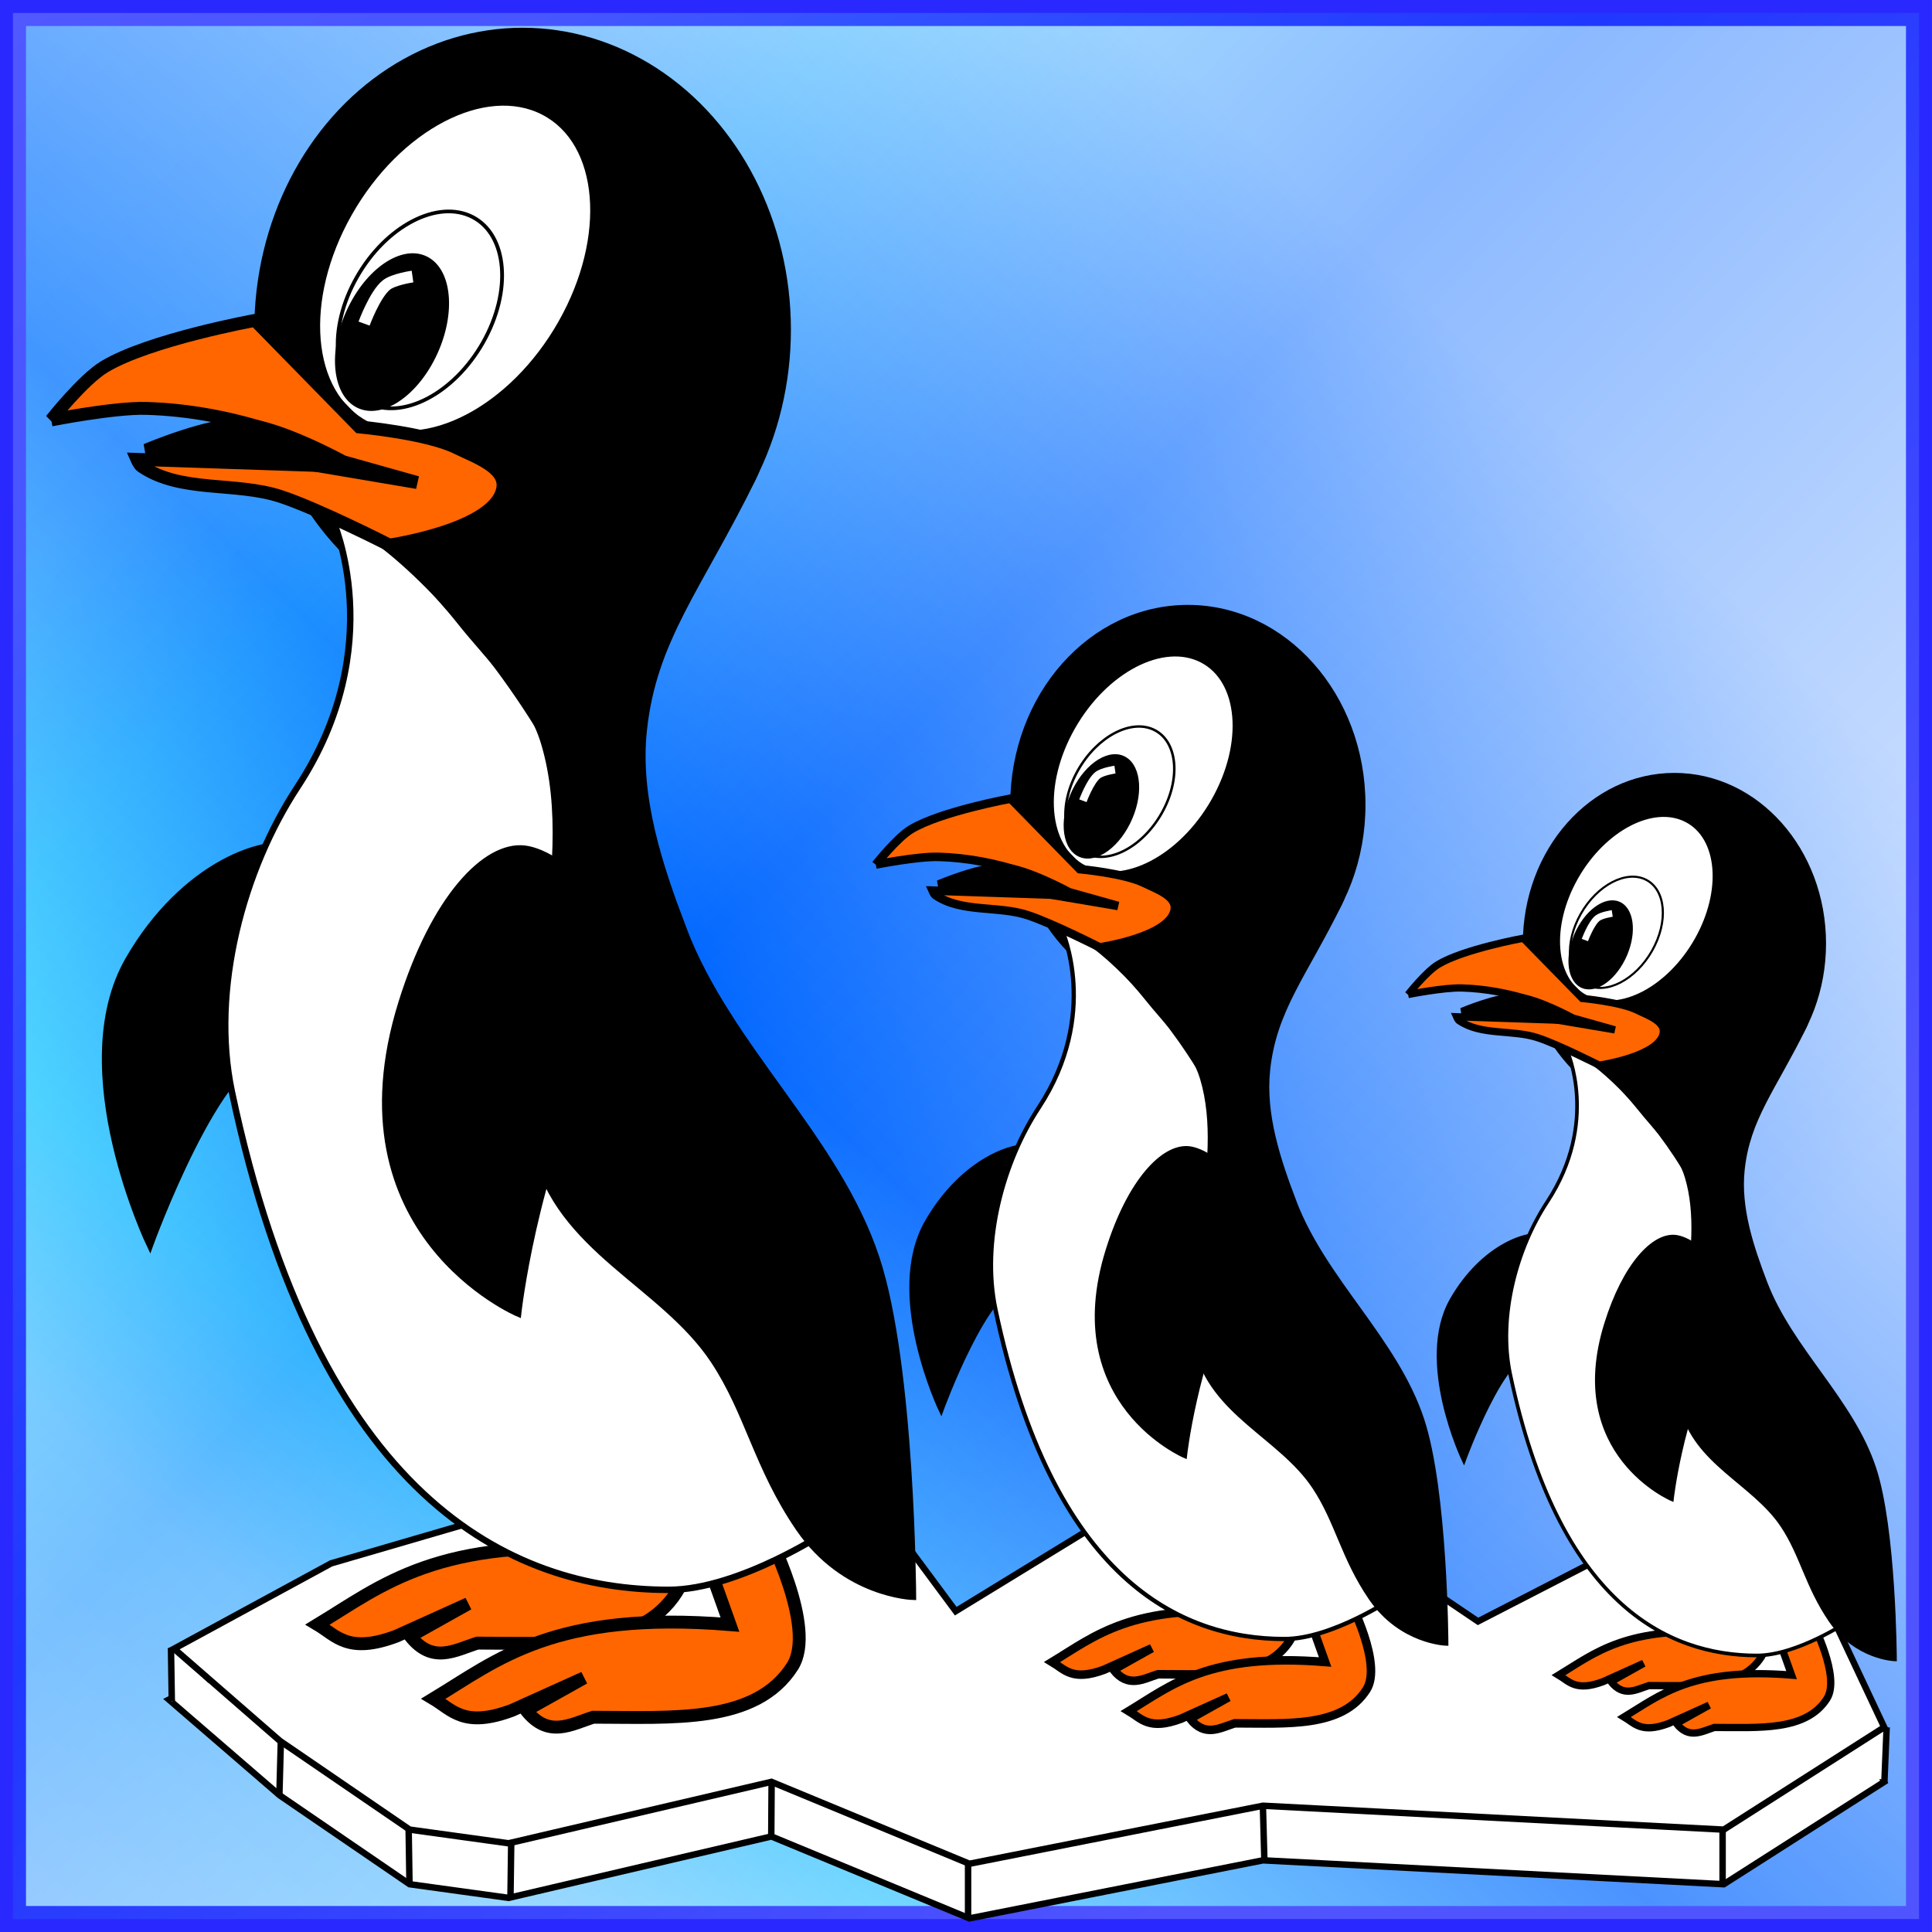 <?xml version="1.0" encoding="UTF-8" standalone="no"?>
<!-- Created with Inkscape (http://www.inkscape.org/) -->

<svg
   xmlns:dc="http://purl.org/dc/elements/1.1/"
   xmlns:cc="http://creativecommons.org/ns#"
   xmlns:rdf="http://www.w3.org/1999/02/22-rdf-syntax-ns#"
   xmlns:svg="http://www.w3.org/2000/svg"
   xmlns="http://www.w3.org/2000/svg"
   xmlns:xlink="http://www.w3.org/1999/xlink"
   xmlns:sodipodi="http://sodipodi.sourceforge.net/DTD/sodipodi-0.dtd"
   xmlns:inkscape="http://www.inkscape.org/namespaces/inkscape"
   width="150"
   height="150"
   viewBox="0 0 150 150"
   id="svg2"
   version="1.1"
   inkscape:version="0.91 r"
   sodipodi:docname="139-Jacky.svg">
  <rect x="0" y="0" width="150" height="150" fill="#333333" stroke="none"/>
  <defs
     id="defs4">
    <linearGradient
       inkscape:collect="always"
       id="linearGradient4306">
      <stop
         style="stop-color:#d5f6ff;stop-opacity:1"
         offset="0"
         id="stop4308" />
      <stop
         id="stop4318"
         offset="0.148"
         style="stop-color:#aaeeff;stop-opacity:1" />
      <stop
         id="stop4314"
         offset="0.233"
         style="stop-color:#55ddff;stop-opacity:1" />
      <stop
         style="stop-color:#0066ff;stop-opacity:1"
         offset="0.432"
         id="stop4316" />
      <stop
         id="stop4320"
         offset="0.811"
         style="stop-color:#d5e5ff;stop-opacity:1" />
      <stop
         style="stop-color:#d5e5ff;stop-opacity:1"
         offset="1"
         id="stop4310" />
    </linearGradient>
    <linearGradient
       id="linearGradient4152">
      <stop
         id="stop4154"
         offset="0"
         stop-color="#424343" />
      <stop
         id="stop4156"
         offset="0.36"
         stop-color="#c0ffff" />
      <stop
         id="stop4158"
         offset="0.51"
         stop-color="#ffffff" />
      <stop
         id="stop4160"
         offset="0.66"
         stop-color="#c0ffff" />
      <stop
         id="stop4162"
         offset="1"
         stop-color="#424343" />
    </linearGradient>
    <linearGradient
       id="linearGradient4178">
      <stop
         id="stop4180"
         offset="0"
         stop-color="#020202" />
      <stop
         id="stop4182"
         offset="0.2"
         stop-color="#01407f" />
      <stop
         id="stop4184"
         offset="0.4"
         stop-color="#127dcf" />
      <stop
         id="stop4186"
         offset="0.6"
         stop-color="#47b1f7" />
      <stop
         id="stop4188"
         offset="0.8"
         stop-color="#97ddfe" />
      <stop
         id="stop4190"
         offset="1"
         stop-color="#fbffff" />
    </linearGradient>
    <linearGradient
       id="linearGradient4207">
      <stop
         id="stop4209"
         offset="0"
         stop-color="#481318" />
      <stop
         id="stop4211"
         offset="0.2"
         stop-color="#edafb9" />
      <stop
         id="stop4213"
         offset="0.4"
         stop-color="#ffffac" />
      <stop
         id="stop4215"
         offset="0.6"
         stop-color="#402a16" />
      <stop
         id="stop4217"
         offset="0.8"
         stop-color="#454e00" />
      <stop
         id="stop4219"
         offset="1"
         stop-color="#eec28c" />
    </linearGradient>
    <linearGradient
       inkscape:collect="always"
       xlink:href="#linearGradient4306"
       id="linearGradient4312"
       x1="-61.329"
       y1="1072.84"
       x2="80.72"
       y2="924.43"
       gradientUnits="userSpaceOnUse" />
    <linearGradient
       inkscape:collect="always"
       xlink:href="#linearGradient4306"
       id="linearGradient4324"
       gradientUnits="userSpaceOnUse"
       x1="-61.329"
       y1="1072.84"
       x2="80.72"
       y2="924.43"
       gradientTransform="translate(986.025,-1011.246)" />
  </defs>
  <sodipodi:namedview
     id="base"
     pagecolor="#ffffff"
     bordercolor="#666666"
     borderopacity="1.0"
     inkscape:pageopacity="0.0"
     inkscape:pageshadow="2"
     inkscape:zoom="3.7733329"
     inkscape:cx="75.000008"
     inkscape:cy="75"
     inkscape:document-units="px"
     inkscape:current-layer="layer1"
     showgrid="false"
     units="px"
     fit-margin-top="0"
     fit-margin-left="0"
     fit-margin-right="0"
     fit-margin-bottom="0"
     showborder="false"
     inkscape:window-width="1177"
     inkscape:window-height="1042"
     inkscape:window-x="696"
     inkscape:window-y="89"
     inkscape:window-maximized="0"
     objecttolerance="20"
     showguides="true"
     inkscape:guide-bbox="true">
    <inkscape:grid
       type="xygrid"
       id="grid6433"
       spacingx="10"
       spacingy="10"
       originx="100"
       originy="100" />
  </sodipodi:namedview>
  <g
     inkscape:label="Ebene 1"
     inkscape:groupmode="layer"
     id="layer1"
     transform="translate(62.389,-923.635)">
    <g
       id="g4352">
      <rect
         y="924.642"
         x="-61.383"
         height="147.986"
         width="147.986"
         id="rect4136"
         style="opacity:1;fill:url(#linearGradient4312);fill-opacity:1;fill-rule:evenodd;stroke:#2a2aff;stroke-width:2.014;stroke-miterlimit:4;stroke-dasharray:none;stroke-dashoffset:0;stroke-opacity:1" />
      <rect
         transform="matrix(0,1,-1,0,0,0)"
         style="opacity:0.35;fill:url(#linearGradient4324);fill-opacity:1;fill-rule:evenodd;stroke:#2a2aff;stroke-width:2.014;stroke-miterlimit:4;stroke-dasharray:none;stroke-dashoffset:0;stroke-opacity:1"
         id="rect4322"
         width="147.986"
         height="147.986"
         x="924.642"
         y="-86.604" />
      <path
         sodipodi:nodetypes="ccccccccccccccccccc"
         style="fill:#ffffff;fill-rule:evenodd;stroke:#000000;stroke-width:0.5;stroke-linecap:butt;stroke-linejoin:miter;stroke-opacity:1"
         d="m -30.587,1069.925 -10.071,-6.89 -8.617,-7.442 12.592,-6.339 19.081,-5.565 23.322,1.06 6.095,8.216 12.986,-7.95 17.756,2.12 9.806,6.625 8.746,-4.505 18.551,3.71 4.24,9.011 -12.456,7.95 -35.777,-1.855 -22.792,4.505 -15.371,-6.36 -20.406,4.77 z"
         id="path4328"
         inkscape:connector-curvature="0" />
      <path
         inkscape:connector-curvature="0"
         id="path4350"
         d="m 81.221,1059.538 2.698,-1.681 0.056,3.959 -2.136,-0.271 z"
         style="fill:#ffffff;fill-rule:evenodd;stroke:none;stroke-width:1px;stroke-linecap:butt;stroke-linejoin:miter;stroke-opacity:1" />
      <path
         sodipodi:nodetypes="cccc"
         inkscape:connector-curvature="0"
         id="path4338"
         d="m -48.976,1051.89 3.226,2.803 -3.328,1.041 z"
         style="fill:#ffffff;fill-rule:evenodd;stroke:none;stroke-width:1px;stroke-linecap:butt;stroke-linejoin:miter;stroke-opacity:1" />
      <path
         inkscape:connector-curvature="0"
         id="path4326"
         d="m -30.587,1065.685 -10.071,-6.89 -8.216,-7.155 12.191,-6.625 19.081,-5.565 23.322,1.06 6.095,8.216 12.986,-7.95 17.756,2.12 9.806,6.625 8.746,-4.505 18.551,3.71 4.24,9.011 -12.456,7.95 -35.777,-1.855 -22.792,4.505 -15.371,-6.36 -20.406,4.77 z"
         style="fill:#ffffff;fill-rule:evenodd;stroke:#000000;stroke-width:0.5;stroke-linecap:butt;stroke-linejoin:miter;stroke-opacity:1" />
      <g
         transform="translate(1.636,-10.738)"
         id="g3459">
        <g
           id="g3383"
           transform="translate(-41.187,5.935)">
          <ellipse
             ry="23.189"
             rx="20.581"
             cy="954.031"
             cx="17.737"
             id="path3373"
             style="fill:#000000;stroke:#000000;stroke-width:0.5" />
          <path
             sodipodi:nodetypes="scsss"
             inkscape:connector-curvature="0"
             id="path3385"
             d="m 364.341,942.353 c -3.935,1.388 -3.568,17.424 -3.568,17.424 0,0 -11.062,-10.355 -9.581,-20.052 1.29,-8.445 6.506,-12.988 9.535,-12.988 3.03,0 11.67,12.774 3.614,15.616 z"
             style="fill:#000000;stroke:#000000;stroke-width:0.5"
             transform="matrix(0.932,0.362,-0.362,0.932,0,0)" />
          <path
             style="fill:#ff6600;fill-rule:evenodd;stroke:#000000;stroke-width:1px;stroke-linecap:butt;stroke-linejoin:miter;stroke-opacity:1"
             d="m 23.042,1043.779 1.799,5.036 c -13.647,-1.109 -18.058,2.752 -23.022,5.755 1.465,0.873 2.376,2.3 6.115,0.899 l 5.576,-2.518 -4.496,2.518 c 1.739,2.198 3.477,1.084 5.216,0.539 6.149,0 12.612,0.534 15.468,-3.957 1.899,-2.986 -1.978,-10.432 -1.978,-10.432 z"
             id="path3381"
             inkscape:connector-curvature="0"
             sodipodi:nodetypes="cccccccacc" />
          <path
             sodipodi:nodetypes="cccccccacc"
             inkscape:connector-curvature="0"
             id="path3379"
             d="m 32.035,1049.534 1.799,5.036 c -13.647,-1.109 -18.058,2.752 -23.022,5.755 1.465,0.873 2.376,2.3 6.115,0.899 l 5.576,-2.518 -4.496,2.518 c 1.739,2.198 3.477,1.084 5.216,0.539 6.149,0 12.612,0.534 15.468,-3.957 1.899,-2.986 -1.978,-10.432 -1.978,-10.432 z"
             style="fill:#ff6600;fill-rule:evenodd;stroke:#000000;stroke-width:1px;stroke-linecap:butt;stroke-linejoin:miter;stroke-opacity:1" />
          <path
             sodipodi:nodetypes="ssssscs"
             inkscape:connector-curvature="0"
             id="path3374"
             d="m 27.539,1013.024 c -0.177,13.255 11.648,27.9 14.127,34.119 0,0 -7.04,4.73 -12.598,4.73 -12.267,0 -27.242,-7.091 -33.903,-38.669 -1.68,-7.963 0.913,-17.299 5.093,-23.659 7.192,-10.944 2.731,-20.765 2.731,-20.765 3.93,-0.393 24.875,19.975 24.55,44.245 z"
             style="fill:#ffffff;fill-rule:evenodd;stroke:#000000;stroke-width:0.5;stroke-linecap:butt;stroke-linejoin:miter;stroke-opacity:1" />
          <path
             style="fill:#000000;stroke:#000000;stroke-width:0.5"
             d="m 23.186,1010.244 c -4.625,9.445 -5.799,20.171 -5.799,20.171 0,0 -14.631,-6.188 -9.048,-24.119 2.54,-8.156 6.522,-12.297 9.533,-11.968 3.012,0.329 10.192,5.955 5.314,15.916 z"
             id="path3388"
             inkscape:connector-curvature="0"
             sodipodi:nodetypes="scsss" />
          <path
             sodipodi:nodetypes="aacsasaacsaa"
             inkscape:connector-curvature="0"
             id="path3390"
             d="m 30.237,1000.614 c 3.513,9.218 11.878,16.16 14.971,25.527 2.762,8.364 2.835,26.271 2.835,26.271 0,0 -5.317,-0.14 -8.863,-5.327 -3.259,-4.768 -3.919,-8.969 -6.611,-13.025 -3.95,-5.952 -12.044,-8.626 -13.843,-16.359 -1.957,-8.413 3.717,-21.51 0.68,-31.598 -1.105,-3.669 -4.175,-6.44 -6.552,-9.445 -1.689,-2.136 -5.458,-6.079 -5.458,-6.079 0,0 32.766,-14.259 28.21,-5 -4.181,8.496 -7.721,12.499 -8.468,19.566 -0.553,5.23 1.227,10.556 3.1,15.47 z"
             style="fill:#000000;stroke:#000000;stroke-width:0.5" />
          <g
             transform="matrix(0.911,0.074,-0.074,0.911,54.921,80.086)"
             id="g3576">
            <ellipse
               style="fill:#ffffff;stroke:#000000;stroke-width:0.533"
               id="path3393"
               cx="428.817"
               cy="867.138"
               rx="10.146"
               ry="15.254"
               transform="matrix(0.923,0.385,-0.421,0.907,0,0)" />
            <ellipse
               transform="matrix(0.923,0.385,-0.421,0.907,0,0)"
               ry="9.071"
               rx="6.034"
               cy="871.666"
               cx="427.958"
               id="ellipse3395"
               style="fill:#ffffff;stroke:#000000;stroke-width:0.317" />
            <ellipse
               style="fill:#000000;stroke:#000000;stroke-width:0.231"
               id="ellipse3397"
               cx="379.435"
               cy="852.125"
               rx="4.17"
               ry="6.947"
               transform="matrix(0.899,0.437,-0.37,0.929,0,0)" />
            <path
               style="fill:none;fill-rule:evenodd;stroke:#ffffff;stroke-width:1px;stroke-linecap:butt;stroke-linejoin:miter;stroke-opacity:1"
               d="m 23.402,956.909 c 0,0 0.707,-2.547 1.619,-3.417 0.564,-0.538 2.158,-0.899 2.158,-0.899"
               id="path3399"
               inkscape:connector-curvature="0"
               sodipodi:nodetypes="cac" />
          </g>
          <path
             sodipodi:nodetypes="caccaacaaccaac"
             inkscape:connector-curvature="0"
             id="path3375"
             d="m -18.864,961.045 c 0,0 2.466,-3.131 4.137,-4.137 3.493,-2.103 11.691,-3.597 11.691,-3.597 l 8.094,8.273 c 0,0 5.244,0.481 7.554,1.619 1.412,0.696 3.78,1.495 3.597,3.058 -0.383,3.276 -8.813,4.496 -8.813,4.496 0,0 -5.521,-2.816 -8.453,-3.777 -3.497,-1.147 -7.75,-0.266 -10.791,-2.338 -0.179,-0.122 -0.36,-0.54 -0.36,-0.54 l 16.007,0.54 c 0,0 -3.488,-2.062 -5.396,-2.698 -3.179,-1.06 -6.542,-1.701 -9.892,-1.799 -2.475,-0.072 -7.374,0.899 -7.374,0.899 z"
             style="fill:#ff6600;fill-rule:evenodd;stroke:#000000;stroke-width:1px;stroke-linecap:butt;stroke-linejoin:miter;stroke-opacity:1" />
          <path
             sodipodi:nodetypes="cacccc"
             inkscape:connector-curvature="0"
             id="path3377"
             d="m -11.49,963.383 c 0,0 4.954,-2.109 7.554,-1.978 2.747,0.138 7.734,2.878 7.734,2.878 l 5.755,1.619 -11.691,-1.978 z"
             style="fill:#000000;fill-rule:evenodd;stroke:#000000;stroke-width:1px;stroke-linecap:butt;stroke-linejoin:miter;stroke-opacity:1" />
        </g>
        <g
           transform="matrix(0.662,0,0,0.662,16.458,365.285)"
           id="g3399">
          <ellipse
             style="fill:#000000;stroke:#000000;stroke-width:0.5"
             id="ellipse3401"
             cx="17.737"
             cy="954.031"
             rx="20.581"
             ry="23.189" />
          <path
             transform="matrix(0.932,0.362,-0.362,0.932,0,0)"
             style="fill:#000000;stroke:#000000;stroke-width:0.5"
             d="m 364.341,942.353 c -3.935,1.388 -3.568,17.424 -3.568,17.424 0,0 -11.062,-10.355 -9.581,-20.052 1.29,-8.445 6.506,-12.988 9.535,-12.988 3.03,0 11.67,12.774 3.614,15.616 z"
             id="path3403"
             inkscape:connector-curvature="0"
             sodipodi:nodetypes="scsss" />
          <path
             sodipodi:nodetypes="cccccccacc"
             inkscape:connector-curvature="0"
             id="path3405"
             d="m 23.042,1043.779 1.799,5.036 c -13.647,-1.109 -18.058,2.752 -23.022,5.755 1.465,0.873 2.376,2.3 6.115,0.899 l 5.576,-2.518 -4.496,2.518 c 1.739,2.198 3.477,1.084 5.216,0.539 6.149,0 12.612,0.534 15.468,-3.957 1.899,-2.986 -1.978,-10.432 -1.978,-10.432 z"
             style="fill:#ff6600;fill-rule:evenodd;stroke:#000000;stroke-width:1px;stroke-linecap:butt;stroke-linejoin:miter;stroke-opacity:1" />
          <path
             style="fill:#ff6600;fill-rule:evenodd;stroke:#000000;stroke-width:1px;stroke-linecap:butt;stroke-linejoin:miter;stroke-opacity:1"
             d="m 32.035,1049.534 1.799,5.036 c -13.647,-1.109 -18.058,2.752 -23.022,5.755 1.465,0.873 2.376,2.3 6.115,0.899 l 5.576,-2.518 -4.496,2.518 c 1.739,2.198 3.477,1.084 5.216,0.539 6.149,0 12.612,0.534 15.468,-3.957 1.899,-2.986 -1.978,-10.432 -1.978,-10.432 z"
             id="path3407"
             inkscape:connector-curvature="0"
             sodipodi:nodetypes="cccccccacc" />
          <path
             style="fill:#ffffff;fill-rule:evenodd;stroke:#000000;stroke-width:0.5;stroke-linecap:butt;stroke-linejoin:miter;stroke-opacity:1"
             d="m 27.539,1013.024 c -0.177,13.255 11.648,27.9 14.127,34.119 0,0 -7.04,4.73 -12.598,4.73 -12.267,0 -27.242,-7.091 -33.903,-38.669 -1.68,-7.963 0.913,-17.299 5.093,-23.659 7.192,-10.944 2.731,-20.765 2.731,-20.765 3.93,-0.393 24.875,19.975 24.55,44.245 z"
             id="path3409"
             inkscape:connector-curvature="0"
             sodipodi:nodetypes="ssssscs" />
          <path
             sodipodi:nodetypes="scsss"
             inkscape:connector-curvature="0"
             id="path3411"
             d="m 23.186,1010.244 c -4.625,9.445 -5.799,20.171 -5.799,20.171 0,0 -14.631,-6.188 -9.048,-24.119 2.54,-8.156 6.522,-12.297 9.533,-11.968 3.012,0.329 10.192,5.955 5.314,15.916 z"
             style="fill:#000000;stroke:#000000;stroke-width:0.5" />
          <path
             style="fill:#000000;stroke:#000000;stroke-width:0.5"
             d="m 30.237,1000.614 c 3.513,9.218 11.878,16.16 14.971,25.527 2.762,8.364 2.835,26.271 2.835,26.271 0,0 -5.317,-0.14 -8.863,-5.327 -3.259,-4.768 -3.919,-8.969 -6.611,-13.025 -3.95,-5.952 -12.044,-8.626 -13.843,-16.359 -1.957,-8.413 3.717,-21.51 0.68,-31.598 -1.105,-3.669 -4.175,-6.44 -6.552,-9.445 -1.689,-2.136 -5.458,-6.079 -5.458,-6.079 0,0 32.766,-14.259 28.21,-5 -4.181,8.496 -7.721,12.499 -8.468,19.566 -0.553,5.23 1.227,10.556 3.1,15.47 z"
             id="path3413"
             inkscape:connector-curvature="0"
             sodipodi:nodetypes="aacsasaacsaa" />
          <g
             id="g3415"
             transform="matrix(0.911,0.074,-0.074,0.911,54.921,80.086)">
            <ellipse
               transform="matrix(0.923,0.385,-0.421,0.907,0,0)"
               ry="15.254"
               rx="10.146"
               cy="867.138"
               cx="428.817"
               id="ellipse3417"
               style="fill:#ffffff;stroke:#000000;stroke-width:0.533" />
            <ellipse
               style="fill:#ffffff;stroke:#000000;stroke-width:0.317"
               id="ellipse3419"
               cx="427.958"
               cy="871.666"
               rx="6.034"
               ry="9.071"
               transform="matrix(0.923,0.385,-0.421,0.907,0,0)" />
            <ellipse
               transform="matrix(0.899,0.437,-0.37,0.929,0,0)"
               ry="6.947"
               rx="4.17"
               cy="852.125"
               cx="379.435"
               id="ellipse3421"
               style="fill:#000000;stroke:#000000;stroke-width:0.231" />
            <path
               sodipodi:nodetypes="cac"
               inkscape:connector-curvature="0"
               id="path3423"
               d="m 23.402,956.909 c 0,0 0.707,-2.547 1.619,-3.417 0.564,-0.538 2.158,-0.899 2.158,-0.899"
               style="fill:none;fill-rule:evenodd;stroke:#ffffff;stroke-width:1px;stroke-linecap:butt;stroke-linejoin:miter;stroke-opacity:1" />
          </g>
          <path
             style="fill:#ff6600;fill-rule:evenodd;stroke:#000000;stroke-width:1px;stroke-linecap:butt;stroke-linejoin:miter;stroke-opacity:1"
             d="m -18.864,961.045 c 0,0 2.466,-3.131 4.137,-4.137 3.493,-2.103 11.691,-3.597 11.691,-3.597 l 8.094,8.273 c 0,0 5.244,0.481 7.554,1.619 1.412,0.696 3.78,1.495 3.597,3.058 -0.383,3.276 -8.813,4.496 -8.813,4.496 0,0 -5.521,-2.816 -8.453,-3.777 -3.497,-1.147 -7.75,-0.266 -10.791,-2.338 -0.179,-0.122 -0.36,-0.54 -0.36,-0.54 l 16.007,0.54 c 0,0 -3.488,-2.062 -5.396,-2.698 -3.179,-1.06 -6.542,-1.701 -9.892,-1.799 -2.475,-0.072 -7.374,0.899 -7.374,0.899 z"
             id="path3425"
             inkscape:connector-curvature="0"
             sodipodi:nodetypes="caccaacaaccaac" />
          <path
             style="fill:#000000;fill-rule:evenodd;stroke:#000000;stroke-width:1px;stroke-linecap:butt;stroke-linejoin:miter;stroke-opacity:1"
             d="m -11.49,963.383 c 0,0 4.954,-2.109 7.554,-1.978 2.747,0.138 7.734,2.878 7.734,2.878 l 5.755,1.619 -11.691,-1.978 z"
             id="path3427"
             inkscape:connector-curvature="0"
             sodipodi:nodetypes="cacccc" />
        </g>
        <g
           id="g3429"
           transform="matrix(0.565,0,0,0.565,55.957,468.596)">
          <ellipse
             ry="23.189"
             rx="20.581"
             cy="954.031"
             cx="17.737"
             id="ellipse3431"
             style="fill:#000000;stroke:#000000;stroke-width:0.5" />
          <path
             sodipodi:nodetypes="scsss"
             inkscape:connector-curvature="0"
             id="path3433"
             d="m 364.341,942.353 c -3.935,1.388 -3.568,17.424 -3.568,17.424 0,0 -11.062,-10.355 -9.581,-20.052 1.29,-8.445 6.506,-12.988 9.535,-12.988 3.03,0 11.67,12.774 3.614,15.616 z"
             style="fill:#000000;stroke:#000000;stroke-width:0.5"
             transform="matrix(0.932,0.362,-0.362,0.932,0,0)" />
          <path
             style="fill:#ff6600;fill-rule:evenodd;stroke:#000000;stroke-width:1px;stroke-linecap:butt;stroke-linejoin:miter;stroke-opacity:1"
             d="m 23.042,1043.779 1.799,5.036 c -13.647,-1.109 -18.058,2.752 -23.022,5.755 1.465,0.873 2.376,2.3 6.115,0.899 l 5.576,-2.518 -4.496,2.518 c 1.739,2.198 3.477,1.084 5.216,0.539 6.149,0 12.612,0.534 15.468,-3.957 1.899,-2.986 -1.978,-10.432 -1.978,-10.432 z"
             id="path3435"
             inkscape:connector-curvature="0"
             sodipodi:nodetypes="cccccccacc" />
          <path
             sodipodi:nodetypes="cccccccacc"
             inkscape:connector-curvature="0"
             id="path3437"
             d="m 32.035,1049.534 1.799,5.036 c -13.647,-1.109 -18.058,2.752 -23.022,5.755 1.465,0.873 2.376,2.3 6.115,0.899 l 5.576,-2.518 -4.496,2.518 c 1.739,2.198 3.477,1.084 5.216,0.539 6.149,0 12.612,0.534 15.468,-3.957 1.899,-2.986 -1.978,-10.432 -1.978,-10.432 z"
             style="fill:#ff6600;fill-rule:evenodd;stroke:#000000;stroke-width:1px;stroke-linecap:butt;stroke-linejoin:miter;stroke-opacity:1" />
          <path
             sodipodi:nodetypes="ssssscs"
             inkscape:connector-curvature="0"
             id="path3439"
             d="m 27.539,1013.024 c -0.177,13.255 11.648,27.9 14.127,34.119 0,0 -7.04,4.73 -12.598,4.73 -12.267,0 -27.242,-7.091 -33.903,-38.669 -1.68,-7.963 0.913,-17.299 5.093,-23.659 7.192,-10.944 2.731,-20.765 2.731,-20.765 3.93,-0.393 24.875,19.975 24.55,44.245 z"
             style="fill:#ffffff;fill-rule:evenodd;stroke:#000000;stroke-width:0.5;stroke-linecap:butt;stroke-linejoin:miter;stroke-opacity:1" />
          <path
             style="fill:#000000;stroke:#000000;stroke-width:0.5"
             d="m 23.186,1010.244 c -4.625,9.445 -5.799,20.171 -5.799,20.171 0,0 -14.631,-6.188 -9.048,-24.119 2.54,-8.156 6.522,-12.297 9.533,-11.968 3.012,0.329 10.192,5.955 5.314,15.916 z"
             id="path3441"
             inkscape:connector-curvature="0"
             sodipodi:nodetypes="scsss" />
          <path
             sodipodi:nodetypes="aacsasaacsaa"
             inkscape:connector-curvature="0"
             id="path3443"
             d="m 30.237,1000.614 c 3.513,9.218 11.878,16.16 14.971,25.527 2.762,8.364 2.835,26.271 2.835,26.271 0,0 -5.317,-0.14 -8.863,-5.327 -3.259,-4.768 -3.919,-8.969 -6.611,-13.025 -3.95,-5.952 -12.044,-8.626 -13.843,-16.359 -1.957,-8.413 3.717,-21.51 0.68,-31.598 -1.105,-3.669 -4.175,-6.44 -6.552,-9.445 -1.689,-2.136 -5.458,-6.079 -5.458,-6.079 0,0 32.766,-14.259 28.21,-5 -4.181,8.496 -7.721,12.499 -8.468,19.566 -0.553,5.23 1.227,10.556 3.1,15.47 z"
             style="fill:#000000;stroke:#000000;stroke-width:0.5" />
          <g
             transform="matrix(0.911,0.074,-0.074,0.911,54.921,80.086)"
             id="g3445">
            <ellipse
               style="fill:#ffffff;stroke:#000000;stroke-width:0.533"
               id="ellipse3447"
               cx="428.817"
               cy="867.138"
               rx="10.146"
               ry="15.254"
               transform="matrix(0.923,0.385,-0.421,0.907,0,0)" />
            <ellipse
               transform="matrix(0.923,0.385,-0.421,0.907,0,0)"
               ry="9.071"
               rx="6.034"
               cy="871.666"
               cx="427.958"
               id="ellipse3449"
               style="fill:#ffffff;stroke:#000000;stroke-width:0.317" />
            <ellipse
               style="fill:#000000;stroke:#000000;stroke-width:0.231"
               id="ellipse3451"
               cx="379.435"
               cy="852.125"
               rx="4.17"
               ry="6.947"
               transform="matrix(0.899,0.437,-0.37,0.929,0,0)" />
            <path
               style="fill:none;fill-rule:evenodd;stroke:#ffffff;stroke-width:1px;stroke-linecap:butt;stroke-linejoin:miter;stroke-opacity:1"
               d="m 23.402,956.909 c 0,0 0.707,-2.547 1.619,-3.417 0.564,-0.538 2.158,-0.899 2.158,-0.899"
               id="path3453"
               inkscape:connector-curvature="0"
               sodipodi:nodetypes="cac" />
          </g>
          <path
             sodipodi:nodetypes="caccaacaaccaac"
             inkscape:connector-curvature="0"
             id="path3455"
             d="m -18.864,961.045 c 0,0 2.466,-3.131 4.137,-4.137 3.493,-2.103 11.691,-3.597 11.691,-3.597 l 8.094,8.273 c 0,0 5.244,0.481 7.554,1.619 1.412,0.696 3.78,1.495 3.597,3.058 -0.383,3.276 -8.813,4.496 -8.813,4.496 0,0 -5.521,-2.816 -8.453,-3.777 -3.497,-1.147 -7.75,-0.266 -10.791,-2.338 -0.179,-0.122 -0.36,-0.54 -0.36,-0.54 l 16.007,0.54 c 0,0 -3.488,-2.062 -5.396,-2.698 -3.179,-1.06 -6.542,-1.701 -9.892,-1.799 -2.475,-0.072 -7.374,0.899 -7.374,0.899 z"
             style="fill:#ff6600;fill-rule:evenodd;stroke:#000000;stroke-width:1px;stroke-linecap:butt;stroke-linejoin:miter;stroke-opacity:1" />
          <path
             sodipodi:nodetypes="cacccc"
             inkscape:connector-curvature="0"
             id="path3457"
             d="m -11.49,963.383 c 0,0 4.954,-2.109 7.554,-1.978 2.747,0.138 7.734,2.878 7.734,2.878 l 5.755,1.619 -11.691,-1.978 z"
             style="fill:#000000;fill-rule:evenodd;stroke:#000000;stroke-width:1px;stroke-linecap:butt;stroke-linejoin:miter;stroke-opacity:1" />
        </g>
      </g>
      <path
         sodipodi:nodetypes="cc"
         inkscape:connector-curvature="0"
         id="path4330"
         d="m -49.114,1051.58 0.064,4.138"
         style="fill:none;fill-rule:evenodd;stroke:#000000;stroke-width:0.5;stroke-linecap:butt;stroke-linejoin:miter;stroke-opacity:1" />
      <path
         sodipodi:nodetypes="cc"
         inkscape:connector-curvature="0"
         id="path4332"
         d="m -30.662,1065.601 0.064,4.202"
         style="fill:none;fill-rule:evenodd;stroke:#000000;stroke-width:0.5;stroke-linecap:butt;stroke-linejoin:miter;stroke-opacity:1" />
      <path
         sodipodi:nodetypes="cc"
         inkscape:connector-curvature="0"
         id="path4334"
         d="m -22.755,1070.874 0.057,-4.202"
         style="fill:none;fill-rule:evenodd;stroke:#000000;stroke-width:0.5;stroke-linecap:butt;stroke-linejoin:miter;stroke-opacity:1" />
      <path
         sodipodi:nodetypes="cc"
         inkscape:connector-curvature="0"
         id="path4336"
         d="m -2.508,1066.168 0.028,-4.308"
         style="fill:none;fill-rule:evenodd;stroke:#000000;stroke-width:0.5;stroke-linecap:butt;stroke-linejoin:miter;stroke-opacity:1" />
      <path
         inkscape:connector-curvature="0"
         id="path4340"
         d="m -40.701,1063.136 0.115,-4.246"
         style="fill:none;fill-rule:evenodd;stroke:#000000;stroke-width:0.5;stroke-linecap:butt;stroke-linejoin:miter;stroke-opacity:1" />
      <path
         inkscape:connector-curvature="0"
         id="path4342"
         d="m 12.772,1072.66 0,-4.246"
         style="fill:none;fill-rule:evenodd;stroke:#000000;stroke-width:0.5;stroke-linecap:butt;stroke-linejoin:miter;stroke-opacity:1" />
      <path
         inkscape:connector-curvature="0"
         id="path4344"
         d="m 35.78,1068.185 -0.115,-4.246"
         style="fill:none;fill-rule:evenodd;stroke:#000000;stroke-width:0.5;stroke-linecap:butt;stroke-linejoin:miter;stroke-opacity:1" />
      <path
         inkscape:connector-curvature="0"
         id="path4346"
         d="m 71.353,1069.963 0,-4.188"
         style="fill:none;fill-rule:evenodd;stroke:#000000;stroke-width:0.5;stroke-linecap:butt;stroke-linejoin:miter;stroke-opacity:1" />
      <path
         inkscape:connector-curvature="0"
         id="path4348"
         d="m 83.918,1061.931 0.172,-4.189"
         style="fill:none;fill-rule:evenodd;stroke:#000000;stroke-width:0.5;stroke-linecap:butt;stroke-linejoin:miter;stroke-opacity:1" />
    </g>
  </g>
</svg>
